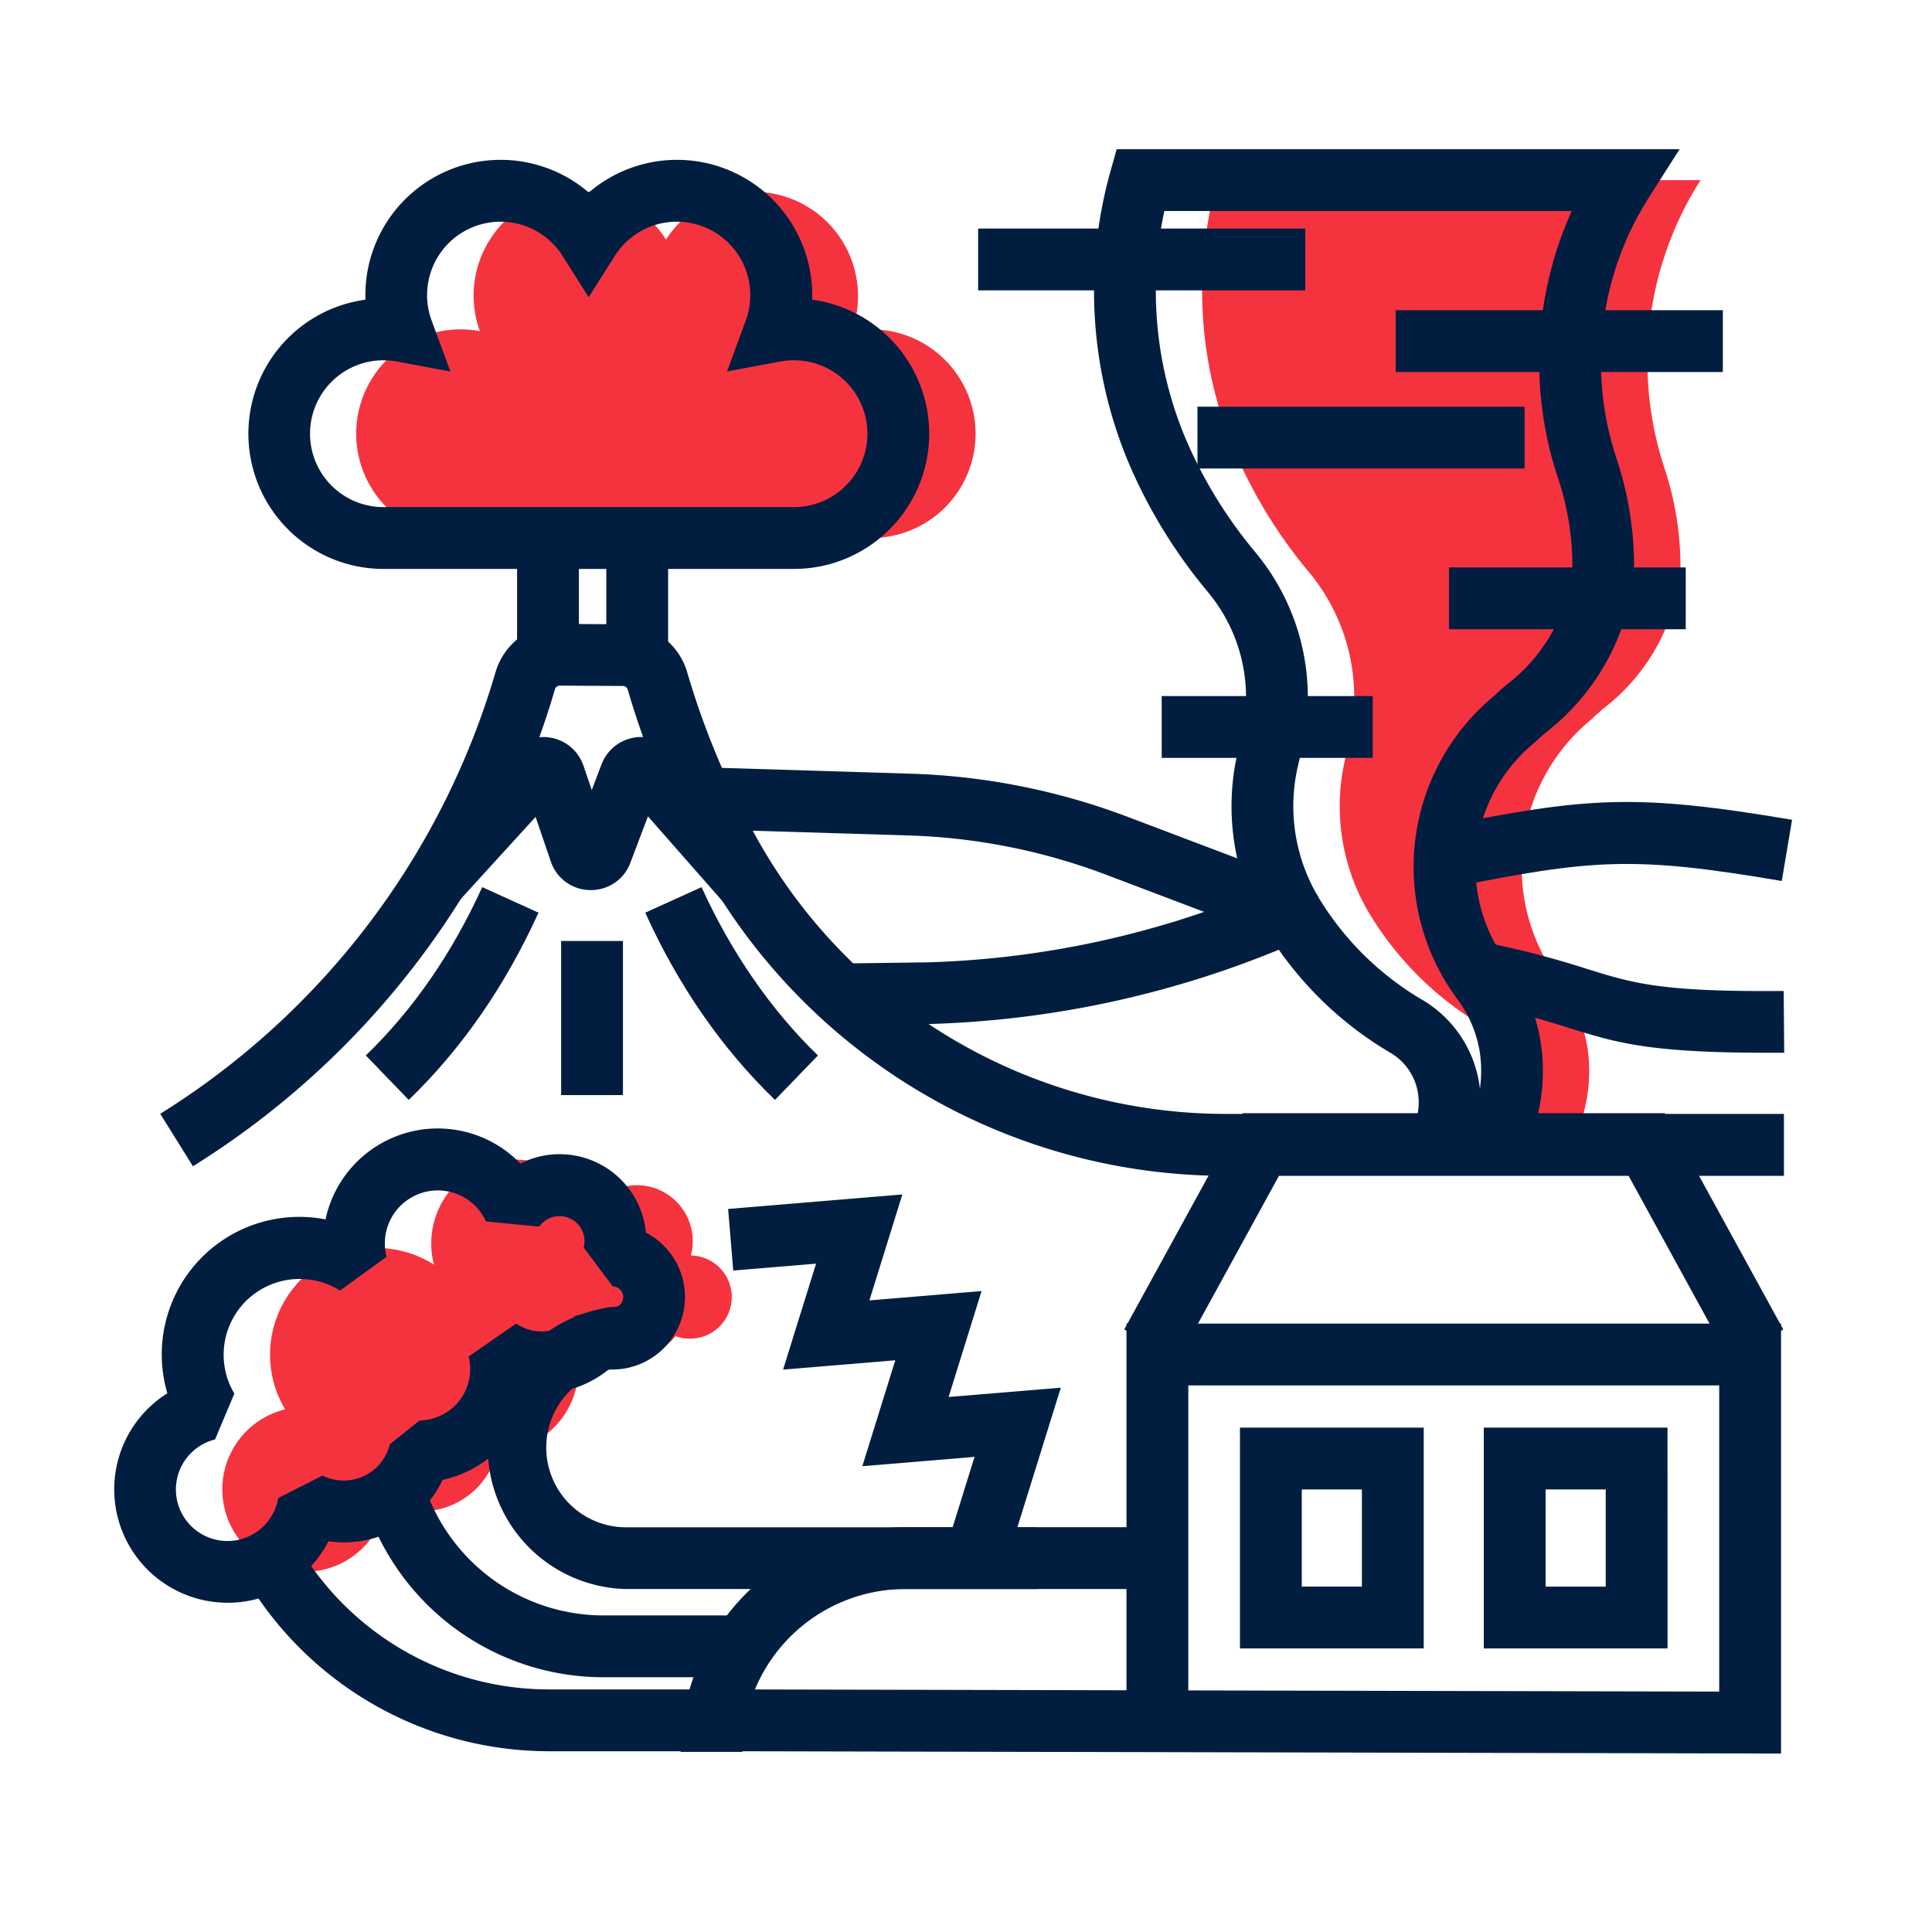 <svg id="Icons" xmlns="http://www.w3.org/2000/svg" viewBox="0 0 500 500"><defs><style>.cls-1{fill:#f5333f;}.cls-2{fill:#011e41;}</style></defs><path class="cls-1" d="M178.8,324.92a14.62,14.62,0,0,0,.48-3.71,14.46,14.46,0,0,0-26.22-8.43,21.71,21.71,0,0,0-40.75,14.51,27.61,27.61,0,0,0-38.52,37.45A21.33,21.33,0,1,0,99.9,389a20.28,20.28,0,0,0,28.79-13.4A21.26,21.26,0,0,0,149,349.1a19.47,19.47,0,0,0,25.85-3.3,10.64,10.64,0,0,0,3.62.64,10.76,10.76,0,0,0,.3-21.52Z"/><path class="cls-1" d="M225.48,85.25a27,27,0,0,0-5,.46A27,27,0,0,0,172.36,62,27,27,0,0,0,124.2,85.71a27,27,0,1,0-5,53.53H225.48a27,27,0,0,0,0-54Z"/><path class="cls-1" d="M393.81,224.35a49.3,49.3,0,0,1,18.12-38.24,48.29,48.29,0,0,1,3.71-3.28h0a51.45,51.45,0,0,0,19.26-34.94v-1.67A80.49,80.49,0,0,0,430.71,121a87.64,87.64,0,0,1,9.4-74.39H315.05a106.54,106.54,0,0,0,4.67,70.62,126.12,126.12,0,0,0,18.86,30.62,50.61,50.61,0,0,1,5.21,7.46h0a50.56,50.56,0,0,1,5.42,36.33l-1.14,5.05a54.07,54.07,0,0,0,6.22,39.56,84.39,84.39,0,0,0,29.36,29.18,22.92,22.92,0,0,1,11.27,23.17l-.53,3.61h14.06l0,0a41,41,0,0,0,2.25-21.86,39.89,39.89,0,0,0-7.38-16.81A49.14,49.14,0,0,1,393.81,224.35Z"/><path class="cls-2" d="M58.87,414.79a29.35,29.35,0,0,1-15.56-54.21,35.6,35.6,0,0,1,40.94-45,29.69,29.69,0,0,1,50.42-14.45A22.46,22.46,0,0,1,167.18,319a18.78,18.78,0,0,1-8.68,35.43l-1,0a27.41,27.41,0,0,1-17.33,6.16,26.08,26.08,0,0,1-3.07-.17A29.49,29.49,0,0,1,114.54,383,28.2,28.2,0,0,1,89,399.16a27.76,27.76,0,0,1-4-.28A29.24,29.24,0,0,1,58.87,414.79ZM77.49,331a19.61,19.61,0,0,0-16.84,29.66l-5,11.88A13.33,13.33,0,1,0,72,387.69l11.47-5.82a12.29,12.29,0,0,0,17.43-8.12l7.68-6.13a13.3,13.3,0,0,0,13.1-13.26,13.48,13.48,0,0,0-.41-3.29l12.32-8.54a11.46,11.46,0,0,0,15.22-1.95l8.76-2.31a2.76,2.76,0,1,0,1-5.35l-7.51-10.05a6.63,6.63,0,0,0,.21-1.66,6.47,6.47,0,0,0-6.47-6.47,6.4,6.4,0,0,0-5.25,2.71l-13.78-1.34a13.7,13.7,0,0,0-26.17,5.69,13.48,13.48,0,0,0,.44,3.47L88,334A19.52,19.52,0,0,0,77.49,331Z"/><path class="cls-2" d="M192.22,434.07H156.4a64.78,64.78,0,0,1-62-45.3l15.25-4.84a48.82,48.82,0,0,0,46.71,34.14h35.82Z"/><path class="cls-2" d="M268.43,411.24H162A36.63,36.63,0,0,1,162,338v16a20.63,20.63,0,0,0,0,41.26H268.43Z"/><path class="cls-2" d="M192.14,453.39h-16a58.22,58.22,0,0,1,58.15-58.15h65.24v16H234.29A42.2,42.2,0,0,0,192.14,453.39Z"/><path class="cls-2" d="M460.93,453.82l-269.9-.6H141.87a91.33,91.33,0,0,1-78.25-44.65l13.77-8.15a75.25,75.25,0,0,0,64.48,36.8h49.18l100.48.22V342.55h169.4Zm-153.4-16.34,137.4.3V358.55H307.53Z"/><polygon class="cls-2" points="447.48 351.76 421.36 304.09 331.11 304.09 304.99 351.76 290.95 344.07 321.63 288.09 430.83 288.09 461.51 344.07 447.48 351.76"/><path class="cls-2" d="M368.46,426.61H320.9V369.47h47.56Zm-31.56-16h15.56V385.47H336.9Z"/><path class="cls-2" d="M431.56,426.61H384V369.47h47.55Zm-31.55-16h15.55V385.47H400Z"/><rect class="cls-2" x="133.82" y="136.04" width="16" height="30.95"/><rect class="cls-2" x="156.91" y="136.04" width="16" height="30.95"/><path class="cls-2" d="M187.14,233.4l-19.45-22.12-4.55,12a10.83,10.83,0,0,1-10.23,7.07h-.19a10.83,10.83,0,0,1-10.18-7.42l-3.93-11.51-19.85,21.77L106.94,222.4l25.6-28.08A10.95,10.95,0,0,1,151,198.16l2.15,6.31,2.54-6.7a11,11,0,0,1,18.47-3.36l25,28.42Z"/><rect class="cls-2" x="145.22" y="243.52" width="16" height="39.89"/><path class="cls-2" d="M200.57,284.66c-13.67-13.19-25-29.5-33.58-48.46l14.57-6.61c7.66,16.87,18.08,31.94,30.12,43.56Z"/><path class="cls-2" d="M105.78,284.66,94.67,273.15c12.21-11.79,22.35-26.45,30.13-43.56l14.56,6.61C130.75,255.16,119.45,271.47,105.78,284.66Z"/><path class="cls-2" d="M205.48,147.24H99.24a35,35,0,0,1-4.68-69.68c0-.4,0-.79,0-1.19a35,35,0,0,1,57.82-26.54,35,35,0,0,1,57.82,26.54c0,.4,0,.79,0,1.19a35,35,0,0,1-4.68,69.68Zm-106.24-54a19,19,0,0,0,0,38H205.48a19,19,0,0,0,0-38,19.9,19.9,0,0,0-3.5.32l-13.83,2.57L193,82.94a19,19,0,0,0-33.9-16.7l-6.76,10.69L145.6,66.24a19,19,0,0,0-33.9,16.7l4.87,13.2-13.83-2.57A19.9,19.9,0,0,0,99.24,93.25Z"/><rect class="cls-2" x="253.14" y="59.15" width="84.67" height="16"/><rect class="cls-2" x="361.2" y="80.28" width="84.67" height="16"/><rect class="cls-2" x="309.9" y="105.25" width="84.67" height="16"/><rect class="cls-2" x="374.99" y="146.85" width="61.28" height="16"/><rect class="cls-2" x="300.65" y="180.14" width="54.62" height="16"/><path class="cls-2" d="M461.68,304.31H317.34A155,155,0,0,1,183,226.71a223.65,223.65,0,0,1-20.53-48.18,1.29,1.29,0,0,0-1.23-1l-16.4-.09h0a1.3,1.3,0,0,0-1.24,1A217.23,217.23,0,0,1,49.93,301.83l-8.46-13.58a201.23,201.23,0,0,0,86.78-114.31,17.41,17.41,0,0,1,16.6-12.47h.1l16.39.09A17.21,17.21,0,0,1,177.85,174a207.48,207.48,0,0,0,19.05,44.73,139,139,0,0,0,120.44,69.55H461.68Z"/><path class="cls-2" d="M375.44,229.7,372.3,214c38.54-7.72,50.66-8.73,91.49-1.84L461.12,228C422.7,221.46,412.16,222.34,375.44,229.7Z"/><path class="cls-2" d="M219.17,265.34l-.22-16,21.24-.29a241.39,241.39,0,0,0,84.55-18c2.16-.89,3.8-1.52,5-1.95,6.57-2.3,9.82.35,11.4,3l-13.73,8.21a7.79,7.79,0,0,0,8.25,3.69c-.1,0-1.1.31-4.87,1.86a257.48,257.48,0,0,1-90.19,19.15h-.14Z"/><path class="cls-2" d="M331.31,243.46l-45.85-17.38a157.72,157.72,0,0,0-50.91-9.88l-49.87-1.52.49-16L235,200.21a173.57,173.57,0,0,1,56.09,10.91L337,228.5Z"/><path class="cls-2" d="M457.18,272.45c-30.5,0-38.86-2.6-51.24-6.45a221.65,221.65,0,0,0-25.48-6.55l3.11-15.7a236.06,236.06,0,0,1,27.12,7c11.95,3.71,19.15,6,50.93,5.71l.13,16Z"/><path class="cls-2" d="M388.46,300.21H365.14L367,287.45a14.84,14.84,0,0,0-7.33-15.09l-.09-.05a92.6,92.6,0,0,1-32.15-31.95,62,62,0,0,1-7.17-45.44l1.15-5a42.52,42.52,0,0,0-4.56-30.59,44.71,44.71,0,0,0-4.41-6.31,133.91,133.91,0,0,1-20.06-32.56,114.88,114.88,0,0,1-5.05-75.92L289,38.61H434.68L426.86,50.9a79.28,79.28,0,0,0-8.56,67.59,88.55,88.55,0,0,1,4.6,27.73l0,2.51a59.85,59.85,0,0,1-22.25,40.38,39.05,39.05,0,0,0-3.09,2.72l-.52.46a41.4,41.4,0,0,0-7.21,56.48A47.46,47.46,0,0,1,398.61,269a49.2,49.2,0,0,1-2.69,26.1l-2,5.08Zm-20.78-41.69A30.7,30.7,0,0,1,383,281.78a33.17,33.17,0,0,0-.14-10.14,31.44,31.44,0,0,0-5.95-13.41,57.4,57.4,0,0,1,9.71-78.09c1.32-1.27,2.69-2.47,4.09-3.58a43.71,43.71,0,0,0,16.22-29.11v-1.23a72.33,72.33,0,0,0-3.79-22.71,94.94,94.94,0,0,1,3.62-68.9H301.33a98.59,98.59,0,0,0,5.73,59.44,117.94,117.94,0,0,0,17.67,28.68,60.45,60.45,0,0,1,6,8.61A58.51,58.51,0,0,1,337,193.42l-1.14,5a46,46,0,0,0,5.28,33.67A76.6,76.6,0,0,0,367.68,258.52Z"/><polygon class="cls-2" points="261.24 401.87 245.96 397.12 252.21 377.04 223.17 379.45 231.7 352.04 202.66 354.45 211.2 327.03 189.76 328.81 188.44 312.87 233.53 309.12 225 336.54 254.03 334.12 245.5 361.54 274.54 359.13 261.24 401.87"/></svg>